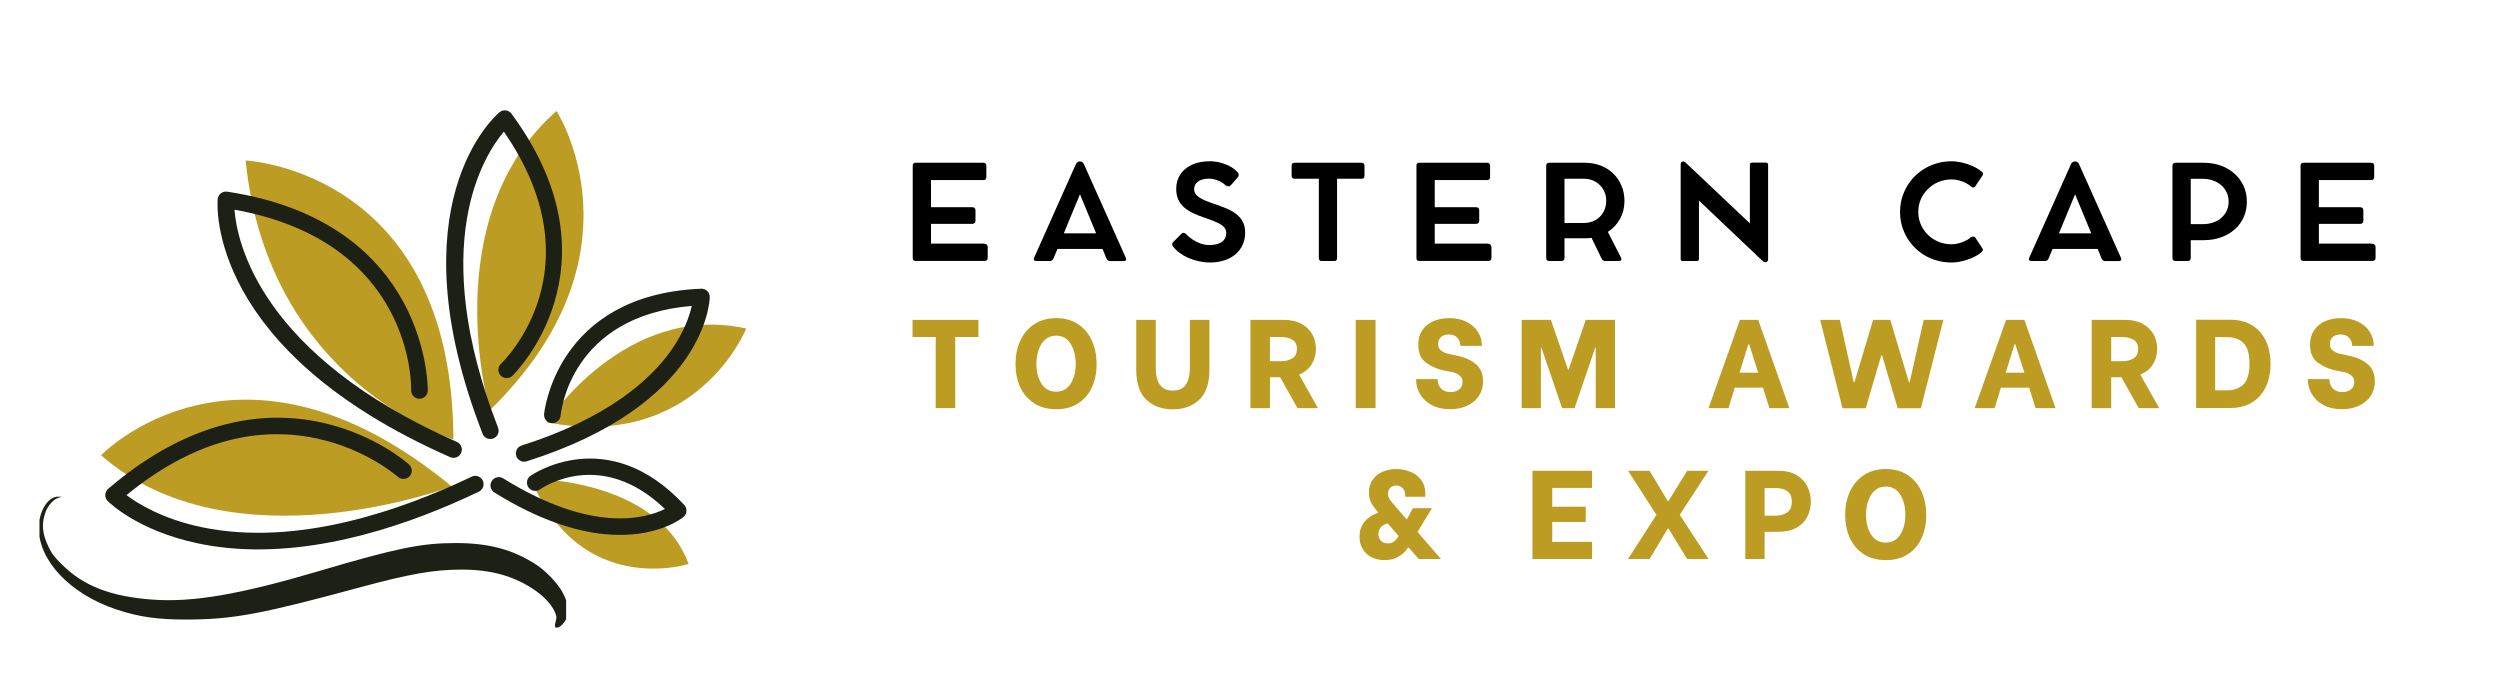 <svg xmlns="http://www.w3.org/2000/svg" xmlns:xlink="http://www.w3.org/1999/xlink" width="800" viewBox="0 0 600 168" height="224" preserveAspectRatio="xMidYMid meet"><defs><g></g><clipPath id="95a350fb03"><path d="M 131 77 L 180 77 L 180 103 L 131 103 Z M 131 77 " clip-rule="nonzero"></path></clipPath><clipPath id="a712ac0e46"><path d="M 33.297 16.801 L 184.074 31.551 L 172.684 147.996 L 21.902 133.246 Z M 33.297 16.801 " clip-rule="nonzero"></path></clipPath><clipPath id="0e9e68417c"><path d="M 33.297 16.801 L 184.074 31.551 L 172.684 147.996 L 21.902 133.246 Z M 33.297 16.801 " clip-rule="nonzero"></path></clipPath><clipPath id="f464d6d7b6"><path d="M 127 114 L 166 114 L 166 137 L 127 137 Z M 127 114 " clip-rule="nonzero"></path></clipPath><clipPath id="78fe24472a"><path d="M 33.297 16.801 L 184.074 31.551 L 172.684 147.996 L 21.902 133.246 Z M 33.297 16.801 " clip-rule="nonzero"></path></clipPath><clipPath id="95f12283e5"><path d="M 33.297 16.801 L 184.074 31.551 L 172.684 147.996 L 21.902 133.246 Z M 33.297 16.801 " clip-rule="nonzero"></path></clipPath><clipPath id="3e2103f6f7"><path d="M 114 26 L 141 26 L 141 99 L 114 99 Z M 114 26 " clip-rule="nonzero"></path></clipPath><clipPath id="c2259d2e95"><path d="M 33.297 16.801 L 184.074 31.551 L 172.684 147.996 L 21.902 133.246 Z M 33.297 16.801 " clip-rule="nonzero"></path></clipPath><clipPath id="208857435c"><path d="M 33.297 16.801 L 184.074 31.551 L 172.684 147.996 L 21.902 133.246 Z M 33.297 16.801 " clip-rule="nonzero"></path></clipPath><clipPath id="ec3552965e"><path d="M 58 38 L 109 38 L 109 106 L 58 106 Z M 58 38 " clip-rule="nonzero"></path></clipPath><clipPath id="fbae623400"><path d="M 33.297 16.801 L 184.074 31.551 L 172.684 147.996 L 21.902 133.246 Z M 33.297 16.801 " clip-rule="nonzero"></path></clipPath><clipPath id="90c1df1578"><path d="M 33.297 16.801 L 184.074 31.551 L 172.684 147.996 L 21.902 133.246 Z M 33.297 16.801 " clip-rule="nonzero"></path></clipPath><clipPath id="65db1248b4"><path d="M 24 95 L 109 95 L 109 124 L 24 124 Z M 24 95 " clip-rule="nonzero"></path></clipPath><clipPath id="4fc927b711"><path d="M 33.297 16.801 L 184.074 31.551 L 172.684 147.996 L 21.902 133.246 Z M 33.297 16.801 " clip-rule="nonzero"></path></clipPath><clipPath id="e4bfc98fb9"><path d="M 33.297 16.801 L 184.074 31.551 L 172.684 147.996 L 21.902 133.246 Z M 33.297 16.801 " clip-rule="nonzero"></path></clipPath><clipPath id="ef44acfabd"><path d="M 107 26 L 135 26 L 135 106 L 107 106 Z M 107 26 " clip-rule="nonzero"></path></clipPath><clipPath id="56460736d7"><path d="M 33.297 16.801 L 184.074 31.551 L 172.684 147.996 L 21.902 133.246 Z M 33.297 16.801 " clip-rule="nonzero"></path></clipPath><clipPath id="f748dbad09"><path d="M 33.297 16.801 L 184.074 31.551 L 172.684 147.996 L 21.902 133.246 Z M 33.297 16.801 " clip-rule="nonzero"></path></clipPath><clipPath id="e4fd9265a3"><path d="M 52 45 L 111 45 L 111 110 L 52 110 Z M 52 45 " clip-rule="nonzero"></path></clipPath><clipPath id="52a9de5db0"><path d="M 33.297 16.801 L 184.074 31.551 L 172.684 147.996 L 21.902 133.246 Z M 33.297 16.801 " clip-rule="nonzero"></path></clipPath><clipPath id="55288467cd"><path d="M 33.297 16.801 L 184.074 31.551 L 172.684 147.996 L 21.902 133.246 Z M 33.297 16.801 " clip-rule="nonzero"></path></clipPath><clipPath id="eb7f863fd6"><path d="M 25 100 L 117 100 L 117 132 L 25 132 Z M 25 100 " clip-rule="nonzero"></path></clipPath><clipPath id="0f3bc0a534"><path d="M 33.297 16.801 L 184.074 31.551 L 172.684 147.996 L 21.902 133.246 Z M 33.297 16.801 " clip-rule="nonzero"></path></clipPath><clipPath id="94d1d7b9cb"><path d="M 33.297 16.801 L 184.074 31.551 L 172.684 147.996 L 21.902 133.246 Z M 33.297 16.801 " clip-rule="nonzero"></path></clipPath><clipPath id="2cbf8ab8ef"><path d="M 123 69 L 171 69 L 171 111 L 123 111 Z M 123 69 " clip-rule="nonzero"></path></clipPath><clipPath id="41f1419bc1"><path d="M 33.297 16.801 L 184.074 31.551 L 172.684 147.996 L 21.902 133.246 Z M 33.297 16.801 " clip-rule="nonzero"></path></clipPath><clipPath id="b0523d448e"><path d="M 33.297 16.801 L 184.074 31.551 L 172.684 147.996 L 21.902 133.246 Z M 33.297 16.801 " clip-rule="nonzero"></path></clipPath><clipPath id="5e97d892dd"><path d="M 117 110 L 165 110 L 165 129 L 117 129 Z M 117 110 " clip-rule="nonzero"></path></clipPath><clipPath id="e8a823b0ca"><path d="M 33.297 16.801 L 184.074 31.551 L 172.684 147.996 L 21.902 133.246 Z M 33.297 16.801 " clip-rule="nonzero"></path></clipPath><clipPath id="341c989afa"><path d="M 33.297 16.801 L 184.074 31.551 L 172.684 147.996 L 21.902 133.246 Z M 33.297 16.801 " clip-rule="nonzero"></path></clipPath><clipPath id="ef2d3d5226"><path d="M 9.473 119.121 L 135.871 119.121 L 135.871 150.621 L 9.473 150.621 Z M 9.473 119.121 " clip-rule="nonzero"></path></clipPath></defs><g clip-path="url(#95a350fb03)"><g clip-path="url(#a712ac0e46)"><g clip-path="url(#0e9e68417c)"><path fill="#bc9c22" d="M 131.273 101.352 C 131.273 101.352 150.027 72.406 179.098 78.844 C 179.102 78.844 167.344 108.324 131.273 101.352 Z M 131.273 101.352 " fill-opacity="1" fill-rule="nonzero"></path></g></g></g><g clip-path="url(#f464d6d7b6)"><g clip-path="url(#78fe24472a)"><g clip-path="url(#95f12283e5)"><path fill="#bc9c22" d="M 127.414 114.906 C 127.414 114.906 157.668 114.688 165.266 135.355 C 165.266 135.355 139.25 143.645 127.414 114.906 Z M 127.414 114.906 " fill-opacity="1" fill-rule="nonzero"></path></g></g></g><g clip-path="url(#3e2103f6f7)"><g clip-path="url(#c2259d2e95)"><g clip-path="url(#208857435c)"><path fill="#bc9c22" d="M 117.527 98.5 C 117.527 98.5 104.258 52.504 133.555 26.637 C 133.555 26.637 155.953 60.965 117.527 98.5 Z M 117.527 98.5 " fill-opacity="1" fill-rule="nonzero"></path></g></g></g><g clip-path="url(#ec3552965e)"><g clip-path="url(#fbae623400)"><g clip-path="url(#90c1df1578)"><path fill="#bc9c22" d="M 108.816 105.477 C 108.816 105.477 64.375 92.039 58.945 38.52 C 58.945 38.52 108.648 40.805 108.816 105.477 Z M 108.816 105.477 " fill-opacity="1" fill-rule="nonzero"></path></g></g></g><g clip-path="url(#65db1248b4)"><g clip-path="url(#4fc927b711)"><g clip-path="url(#e4bfc98fb9)"><path fill="#bc9c22" d="M 108.406 116.746 C 108.406 116.746 55.621 136.742 24.25 109.258 C 24.25 109.262 57.414 74.742 108.406 116.746 Z M 108.406 116.746 " fill-opacity="1" fill-rule="nonzero"></path></g></g></g><g clip-path="url(#ef44acfabd)"><g clip-path="url(#56460736d7)"><g clip-path="url(#f748dbad09)"><path fill="#1d2014" d="M 117.484 105.355 C 116.758 105.285 116.098 104.816 115.816 104.09 C 94.469 49.117 118.816 27.824 119.863 26.945 C 120.285 26.59 120.832 26.426 121.383 26.492 C 121.93 26.559 122.426 26.844 122.754 27.289 C 149.777 63.977 123.25 89.938 122.977 90.195 C 122.18 90.953 120.918 90.922 120.16 90.125 C 119.402 89.328 119.43 88.066 120.227 87.309 C 121.207 86.367 143.547 64.32 120.926 31.594 C 116.125 37.289 102.449 58.641 119.535 102.648 C 119.934 103.676 119.426 104.828 118.398 105.227 C 118.098 105.344 117.785 105.383 117.484 105.355 Z M 117.484 105.355 " fill-opacity="1" fill-rule="nonzero"></path></g></g></g><g clip-path="url(#e4fd9265a3)"><g clip-path="url(#52a9de5db0)"><g clip-path="url(#55288467cd)"><path fill="#1d2014" d="M 108.648 109.875 C 108.445 109.855 108.238 109.805 108.039 109.715 C 49.789 84.051 52.117 49.266 52.246 47.797 C 52.293 47.25 52.566 46.746 53 46.402 C 53.43 46.062 53.984 45.91 54.531 46 C 103.109 53.363 102.676 93.355 102.664 93.758 C 102.637 94.859 101.723 95.73 100.621 95.703 C 99.531 95.672 98.652 94.762 98.68 93.66 C 98.711 92.184 98.945 58.004 56.273 50.328 C 56.875 58.137 62.461 85.27 109.648 106.062 C 110.656 106.508 111.113 107.684 110.672 108.695 C 110.312 109.504 109.484 109.957 108.648 109.875 Z M 108.648 109.875 " fill-opacity="1" fill-rule="nonzero"></path></g></g></g><g clip-path="url(#eb7f863fd6)"><g clip-path="url(#0f3bc0a534)"><g clip-path="url(#94d1d7b9cb)"><path fill="#1d2014" d="M 54.711 131.512 C 52.273 131.273 49.852 130.91 47.445 130.398 C 32.922 127.324 26.121 120.52 25.836 120.23 C 25.449 119.836 25.246 119.301 25.27 118.75 C 25.293 118.199 25.543 117.684 25.957 117.324 C 37.391 107.465 55.531 96.695 77.055 101.371 C 89.957 104.176 97.84 111.18 98.168 111.477 C 98.984 112.215 99.051 113.477 98.312 114.293 C 97.574 115.109 96.316 115.176 95.496 114.441 C 95.383 114.336 87.914 107.762 76.023 105.23 C 60.715 101.969 45.359 106.543 30.359 118.832 C 33.055 120.859 39.039 124.598 48.594 126.562 C 71.27 131.227 96.25 122.527 113.203 114.398 C 114.195 113.922 115.387 114.34 115.863 115.336 C 116.34 116.328 115.918 117.52 114.926 117.996 C 99.086 125.59 76.457 133.641 54.711 131.512 Z M 54.711 131.512 " fill-opacity="1" fill-rule="nonzero"></path></g></g></g><g clip-path="url(#2cbf8ab8ef)"><g clip-path="url(#41f1419bc1)"><g clip-path="url(#b0523d448e)"><path fill="#1d2014" d="M 125.605 110.801 C 124.836 110.723 124.148 110.203 123.898 109.414 C 123.566 108.363 124.148 107.246 125.199 106.914 C 146.164 100.285 156.246 90.898 161.008 84.191 C 164.215 79.676 165.504 75.738 166.02 73.422 C 137.02 75.832 134.641 98.742 134.555 99.742 C 134.457 100.836 133.488 101.648 132.395 101.555 C 131.27 101.492 130.488 100.5 130.578 99.402 C 130.602 99.117 133.391 70.738 168.27 69.289 C 168.824 69.262 169.355 69.469 169.75 69.855 C 170.141 70.242 170.359 70.773 170.344 71.324 C 170.32 72.371 169.281 97.16 126.402 110.715 C 126.137 110.801 125.867 110.824 125.605 110.801 Z M 125.605 110.801 " fill-opacity="1" fill-rule="nonzero"></path></g></g></g><g clip-path="url(#5e97d892dd)"><g clip-path="url(#e8a823b0ca)"><g clip-path="url(#341c989afa)"><path fill="#1d2014" d="M 145.113 128.199 C 138.184 127.523 129.363 124.852 118.656 118.199 C 117.723 117.617 117.434 116.387 118.016 115.453 C 118.598 114.52 119.828 114.23 120.762 114.809 C 142.215 128.137 154.988 124.434 159.582 122.152 C 144.188 107.398 130.227 117.016 129.621 117.449 C 128.727 118.086 127.48 117.883 126.844 116.988 C 126.199 116.094 126.402 114.855 127.293 114.211 C 127.477 114.082 145.707 101.316 164.219 121.176 C 164.594 121.578 164.789 122.121 164.75 122.672 C 164.715 123.219 164.453 123.73 164.027 124.078 C 163.621 124.41 157.301 129.391 145.113 128.199 Z M 145.113 128.199 " fill-opacity="1" fill-rule="nonzero"></path></g></g></g><g clip-path="url(#ef2d3d5226)"><path fill="#1d2014" d="M 15 135.613 C 20.074 140.637 26.648 143.176 36.516 143.898 C 46.223 144.625 57.566 142.684 76.699 137.012 C 95.188 131.551 101.09 130.332 109.402 130.332 C 117.219 130.332 123.02 131.859 128.562 135.434 C 131.07 137.039 133.996 140.145 135.113 142.371 C 135.992 144.133 136.043 144.312 136.043 146.359 C 136.043 148.352 135.992 148.559 135.371 149.391 C 135.008 149.879 134.488 150.348 134.207 150.477 C 133.168 150.891 132.988 150.605 133.375 149.105 C 133.637 148.066 133.609 147.887 133.09 146.723 C 132.34 145.066 130.527 143.121 128.406 141.672 C 123.434 138.254 117.945 136.703 110.723 136.703 C 104.172 136.703 98.293 137.738 86.434 140.949 C 62.719 147.395 55.883 148.664 44.93 148.691 C 37.836 148.715 33.328 148.066 27.969 146.281 C 16.914 142.605 9.301 134.629 9.301 126.734 C 9.301 122.719 11.527 119.121 13.961 119.199 L 14.793 119.223 L 13.988 119.484 C 12.848 119.848 11.504 121.32 10.961 122.824 C 9.898 125.645 10.105 128.105 11.684 131.316 C 12.488 132.973 13.004 133.645 15 135.613 Z M 15 135.613 " fill-opacity="1" fill-rule="nonzero"></path></g><g fill="#000000" fill-opacity="1"><g transform="translate(216.24, 62.626)"><g><path d="M 19.875 -4.156 C 20.156 -4.156 20.379 -4.078 20.547 -3.922 C 20.723 -3.766 20.812 -3.551 20.812 -3.281 L 20.812 -0.688 C 20.812 -0.477 20.742 -0.312 20.609 -0.188 C 20.484 -0.062 20.316 0 20.109 0 L 3.5 0 C 3.039 0 2.812 -0.227 2.812 -0.688 L 2.812 -22.859 C 2.812 -23.328 3.039 -23.562 3.5 -23.562 L 19.781 -23.562 C 20.008 -23.562 20.18 -23.5 20.297 -23.375 C 20.422 -23.25 20.484 -23.082 20.484 -22.875 L 20.484 -20.125 C 20.484 -19.645 20.25 -19.406 19.781 -19.406 L 7.203 -19.406 L 7.203 -12.906 L 17.047 -12.906 C 17.305 -12.906 17.508 -12.844 17.656 -12.719 C 17.801 -12.594 17.875 -12.41 17.875 -12.172 L 17.875 -9.578 C 17.875 -9.379 17.801 -9.211 17.656 -9.078 C 17.508 -8.953 17.305 -8.891 17.047 -8.891 L 7.203 -8.891 L 7.203 -4.156 Z M 19.875 -4.156 "></path></g></g></g><g fill="#000000" fill-opacity="1"><g transform="translate(247.379, 62.626)"><g><path d="M 22.812 -0.766 C 22.914 -0.535 22.922 -0.344 22.828 -0.188 C 22.734 -0.039 22.555 0.031 22.297 0.031 L 18.969 0.031 C 18.789 0.031 18.629 -0.023 18.484 -0.141 C 18.348 -0.266 18.242 -0.41 18.172 -0.578 L 17.234 -2.875 L 6.406 -2.875 L 5.453 -0.594 C 5.379 -0.426 5.273 -0.281 5.141 -0.156 C 5.016 -0.039 4.852 0.016 4.656 0.016 L 1.328 0.016 C 1.078 0.016 0.898 -0.055 0.797 -0.203 C 0.703 -0.348 0.707 -0.539 0.812 -0.781 L 10.844 -23.266 C 10.926 -23.453 11.047 -23.598 11.203 -23.703 C 11.367 -23.816 11.531 -23.875 11.688 -23.875 L 11.891 -23.875 C 12.078 -23.875 12.242 -23.816 12.391 -23.703 C 12.547 -23.586 12.664 -23.438 12.75 -23.25 Z M 7.938 -6.625 L 15.688 -6.625 L 11.812 -16 Z M 7.938 -6.625 "></path></g></g></g><g fill="#000000" fill-opacity="1"><g transform="translate(279.744, 62.626)"><g><path d="M 10.641 0.375 C 9.754 0.375 8.867 0.273 7.984 0.078 C 7.109 -0.109 6.273 -0.375 5.484 -0.719 C 4.691 -1.07 3.973 -1.488 3.328 -1.969 C 2.68 -2.457 2.145 -2.988 1.719 -3.562 C 1.602 -3.707 1.555 -3.867 1.578 -4.047 C 1.598 -4.234 1.691 -4.41 1.859 -4.578 L 3.875 -6.594 C 4.02 -6.727 4.18 -6.781 4.359 -6.75 C 4.547 -6.727 4.734 -6.629 4.922 -6.453 C 5.379 -5.953 5.91 -5.504 6.516 -5.109 C 7.129 -4.711 7.781 -4.395 8.469 -4.156 C 9.156 -3.926 9.82 -3.812 10.469 -3.812 C 11.789 -3.812 12.801 -4.066 13.5 -4.578 C 14.207 -5.098 14.562 -5.816 14.562 -6.734 C 14.562 -7.285 14.367 -7.758 13.984 -8.156 C 13.598 -8.562 13.035 -8.926 12.297 -9.25 C 11.566 -9.582 10.664 -9.93 9.594 -10.297 C 8.477 -10.66 7.484 -11.051 6.609 -11.469 C 5.742 -11.883 5.004 -12.363 4.391 -12.906 C 3.785 -13.445 3.328 -14.07 3.016 -14.781 C 2.703 -15.5 2.547 -16.332 2.547 -17.281 C 2.547 -18.613 2.875 -19.773 3.531 -20.766 C 4.188 -21.754 5.113 -22.523 6.312 -23.078 C 7.52 -23.641 8.945 -23.922 10.594 -23.922 C 11.477 -23.922 12.348 -23.805 13.203 -23.578 C 14.055 -23.359 14.836 -23.051 15.547 -22.656 C 16.254 -22.258 16.836 -21.789 17.297 -21.25 C 17.461 -21.07 17.547 -20.879 17.547 -20.672 C 17.555 -20.461 17.488 -20.273 17.344 -20.109 L 15.719 -18.234 C 15.5 -17.984 15.281 -17.867 15.062 -17.891 C 14.844 -17.922 14.609 -18.016 14.359 -18.172 C 13.836 -18.672 13.219 -19.055 12.5 -19.328 C 11.781 -19.609 11.078 -19.75 10.391 -19.75 C 9.266 -19.75 8.391 -19.508 7.766 -19.031 C 7.148 -18.562 6.844 -17.961 6.844 -17.234 C 6.844 -16.641 7.062 -16.133 7.5 -15.719 C 7.945 -15.301 8.547 -14.926 9.297 -14.594 C 10.055 -14.258 10.895 -13.941 11.812 -13.641 C 12.77 -13.328 13.68 -12.988 14.547 -12.625 C 15.422 -12.258 16.195 -11.82 16.875 -11.312 C 17.562 -10.812 18.102 -10.191 18.5 -9.453 C 18.895 -8.723 19.094 -7.836 19.094 -6.797 C 19.094 -5.703 18.883 -4.711 18.469 -3.828 C 18.062 -2.941 17.484 -2.188 16.734 -1.562 C 15.984 -0.938 15.086 -0.457 14.047 -0.125 C 13.016 0.207 11.879 0.375 10.641 0.375 Z M 10.641 0.375 "></path></g></g></g><g fill="#000000" fill-opacity="1"><g transform="translate(309.069, 62.626)"><g><path d="M 0.922 -20.422 L 0.922 -22.875 C 0.922 -23.332 1.145 -23.562 1.594 -23.562 L 17.75 -23.562 C 17.945 -23.562 18.102 -23.5 18.219 -23.375 C 18.344 -23.25 18.406 -23.082 18.406 -22.875 L 18.406 -20.422 C 18.406 -19.961 18.188 -19.734 17.75 -19.734 L 11.828 -19.734 L 11.828 -0.672 C 11.828 -0.211 11.598 0.016 11.141 0.016 L 8.141 0.016 C 7.68 0.016 7.453 -0.211 7.453 -0.672 L 7.453 -19.734 L 1.594 -19.734 C 1.383 -19.734 1.219 -19.789 1.094 -19.906 C 0.977 -20.031 0.922 -20.203 0.922 -20.422 Z M 0.922 -20.422 "></path></g></g></g><g fill="#000000" fill-opacity="1"><g transform="translate(337.137, 62.626)"><g><path d="M 19.875 -4.156 C 20.156 -4.156 20.379 -4.078 20.547 -3.922 C 20.723 -3.766 20.812 -3.551 20.812 -3.281 L 20.812 -0.688 C 20.812 -0.477 20.742 -0.312 20.609 -0.188 C 20.484 -0.062 20.316 0 20.109 0 L 3.5 0 C 3.039 0 2.812 -0.227 2.812 -0.688 L 2.812 -22.859 C 2.812 -23.328 3.039 -23.562 3.5 -23.562 L 19.781 -23.562 C 20.008 -23.562 20.18 -23.5 20.297 -23.375 C 20.422 -23.25 20.484 -23.082 20.484 -22.875 L 20.484 -20.125 C 20.484 -19.645 20.25 -19.406 19.781 -19.406 L 7.203 -19.406 L 7.203 -12.906 L 17.047 -12.906 C 17.305 -12.906 17.508 -12.844 17.656 -12.719 C 17.801 -12.594 17.875 -12.41 17.875 -12.172 L 17.875 -9.578 C 17.875 -9.379 17.801 -9.211 17.656 -9.078 C 17.508 -8.953 17.305 -8.891 17.047 -8.891 L 7.203 -8.891 L 7.203 -4.156 Z M 19.875 -4.156 "></path></g></g></g><g fill="#000000" fill-opacity="1"><g transform="translate(368.276, 62.626)"><g><path d="M 17.609 -6.969 L 20.766 -0.797 C 20.879 -0.566 20.895 -0.375 20.812 -0.219 C 20.727 -0.062 20.562 0.016 20.312 0.016 L 16.906 0.016 C 16.758 0.016 16.609 -0.035 16.453 -0.141 C 16.305 -0.254 16.191 -0.395 16.109 -0.562 L 13.688 -5.547 C 13.426 -5.504 13.16 -5.473 12.891 -5.453 C 12.617 -5.441 12.344 -5.438 12.062 -5.438 L 7.203 -5.438 L 7.203 -0.672 C 7.203 -0.461 7.133 -0.297 7 -0.172 C 6.863 -0.047 6.691 0.016 6.484 0.016 L 3.5 0.016 C 3.301 0.016 3.133 -0.047 3 -0.172 C 2.875 -0.297 2.812 -0.461 2.812 -0.672 L 2.812 -22.891 C 2.812 -23.086 2.875 -23.25 3 -23.375 C 3.133 -23.5 3.301 -23.562 3.5 -23.562 L 4.281 -23.562 C 4.738 -23.562 5.188 -23.562 5.625 -23.562 C 6.062 -23.562 6.375 -23.562 6.562 -23.562 L 12.062 -23.562 C 13.445 -23.562 14.719 -23.336 15.875 -22.891 C 17.039 -22.441 18.047 -21.805 18.891 -20.984 C 19.742 -20.172 20.406 -19.203 20.875 -18.078 C 21.352 -16.961 21.594 -15.742 21.594 -14.422 C 21.594 -12.816 21.234 -11.367 20.516 -10.078 C 19.805 -8.797 18.836 -7.758 17.609 -6.969 Z M 11.781 -9.109 C 12.844 -9.109 13.781 -9.332 14.594 -9.781 C 15.414 -10.238 16.055 -10.867 16.516 -11.672 C 16.984 -12.484 17.219 -13.41 17.219 -14.453 C 17.219 -15.223 17.078 -15.926 16.797 -16.562 C 16.523 -17.207 16.145 -17.766 15.656 -18.234 C 15.176 -18.711 14.602 -19.082 13.938 -19.344 C 13.281 -19.602 12.562 -19.734 11.781 -19.734 L 7.203 -19.734 L 7.203 -9.109 Z M 11.781 -9.109 "></path></g></g></g><g fill="#000000" fill-opacity="1"><g transform="translate(400.548, 62.626)"><g><path d="M 23.266 -23.594 C 23.617 -23.594 23.797 -23.422 23.797 -23.078 L 23.797 -0.422 C 23.797 -0.191 23.734 -0.016 23.609 0.109 C 23.492 0.242 23.352 0.312 23.188 0.312 L 23.156 0.312 C 22.957 0.312 22.789 0.254 22.656 0.141 C 22.52 0.023 22.367 -0.102 22.203 -0.25 L 7.203 -14.484 L 7.203 -0.5 C 7.203 -0.156 7.031 0.016 6.688 0.016 L 3.328 0.016 C 2.984 0.016 2.812 -0.156 2.812 -0.5 L 2.812 -23.188 C 2.812 -23.383 2.863 -23.547 2.969 -23.672 C 3.082 -23.805 3.219 -23.875 3.375 -23.875 L 3.438 -23.875 C 3.602 -23.875 3.75 -23.816 3.875 -23.703 C 4 -23.586 4.145 -23.457 4.312 -23.312 L 19.422 -9.016 L 19.422 -23.078 C 19.422 -23.422 19.594 -23.594 19.938 -23.594 Z M 23.266 -23.594 "></path></g></g></g><g fill="#000000" fill-opacity="1"><g transform="translate(435.891, 62.626)"><g></g></g></g><g fill="#000000" fill-opacity="1"><g transform="translate(454.62, 62.626)"><g><path d="M 18.375 -5.656 C 18.57 -5.801 18.77 -5.867 18.969 -5.859 C 19.176 -5.848 19.332 -5.77 19.438 -5.625 L 21.203 -2.938 C 21.285 -2.82 21.297 -2.676 21.234 -2.5 C 21.172 -2.32 21.051 -2.172 20.875 -2.047 C 20.258 -1.555 19.551 -1.129 18.75 -0.766 C 17.945 -0.41 17.113 -0.133 16.25 0.062 C 15.383 0.27 14.551 0.375 13.75 0.375 C 12.363 0.375 11.051 0.176 9.812 -0.219 C 8.57 -0.625 7.441 -1.191 6.422 -1.922 C 5.398 -2.66 4.516 -3.531 3.766 -4.531 C 3.016 -5.539 2.43 -6.656 2.016 -7.875 C 1.598 -9.094 1.391 -10.383 1.391 -11.75 C 1.391 -13.113 1.598 -14.406 2.016 -15.625 C 2.43 -16.852 3.016 -17.973 3.766 -18.984 C 4.516 -19.992 5.398 -20.863 6.422 -21.594 C 7.441 -22.332 8.57 -22.906 9.812 -23.312 C 11.051 -23.719 12.363 -23.922 13.75 -23.922 C 14.531 -23.922 15.352 -23.82 16.219 -23.625 C 17.094 -23.426 17.941 -23.145 18.766 -22.781 C 19.598 -22.414 20.332 -21.973 20.969 -21.453 C 21.164 -21.305 21.273 -21.148 21.297 -20.984 C 21.316 -20.816 21.285 -20.672 21.203 -20.547 L 19.438 -17.891 C 19.352 -17.754 19.211 -17.672 19.016 -17.641 C 18.828 -17.617 18.629 -17.691 18.422 -17.859 C 17.773 -18.41 17.031 -18.832 16.188 -19.125 C 15.352 -19.414 14.539 -19.562 13.75 -19.562 C 12.633 -19.562 11.594 -19.359 10.625 -18.953 C 9.664 -18.555 8.82 -18 8.094 -17.281 C 7.363 -16.57 6.789 -15.742 6.375 -14.797 C 5.969 -13.859 5.766 -12.844 5.766 -11.75 C 5.766 -10.664 5.973 -9.656 6.391 -8.719 C 6.805 -7.781 7.379 -6.957 8.109 -6.25 C 8.836 -5.539 9.68 -4.988 10.641 -4.594 C 11.598 -4.195 12.633 -4 13.75 -4 C 14.508 -4 15.305 -4.145 16.141 -4.438 C 16.984 -4.727 17.727 -5.133 18.375 -5.656 Z M 18.375 -5.656 "></path></g></g></g><g fill="#000000" fill-opacity="1"><g transform="translate(486.21, 62.626)"><g><path d="M 22.812 -0.766 C 22.914 -0.535 22.922 -0.344 22.828 -0.188 C 22.734 -0.039 22.555 0.031 22.297 0.031 L 18.969 0.031 C 18.789 0.031 18.629 -0.023 18.484 -0.141 C 18.348 -0.266 18.242 -0.41 18.172 -0.578 L 17.234 -2.875 L 6.406 -2.875 L 5.453 -0.594 C 5.379 -0.426 5.273 -0.281 5.141 -0.156 C 5.016 -0.039 4.852 0.016 4.656 0.016 L 1.328 0.016 C 1.078 0.016 0.898 -0.055 0.797 -0.203 C 0.703 -0.348 0.707 -0.539 0.812 -0.781 L 10.844 -23.266 C 10.926 -23.453 11.047 -23.598 11.203 -23.703 C 11.367 -23.816 11.531 -23.875 11.688 -23.875 L 11.891 -23.875 C 12.078 -23.875 12.242 -23.816 12.391 -23.703 C 12.547 -23.586 12.664 -23.438 12.75 -23.25 Z M 7.938 -6.625 L 15.688 -6.625 L 11.812 -16 Z M 7.938 -6.625 "></path></g></g></g><g fill="#000000" fill-opacity="1"><g transform="translate(518.575, 62.626)"><g><path d="M 10.297 -23.562 C 11.805 -23.562 13.191 -23.332 14.453 -22.875 C 15.711 -22.414 16.805 -21.766 17.734 -20.922 C 18.672 -20.086 19.395 -19.098 19.906 -17.953 C 20.414 -16.816 20.672 -15.57 20.672 -14.219 C 20.672 -12.863 20.414 -11.617 19.906 -10.484 C 19.395 -9.359 18.672 -8.383 17.734 -7.562 C 16.805 -6.738 15.711 -6.102 14.453 -5.656 C 13.191 -5.207 11.805 -4.984 10.297 -4.984 L 7.203 -4.984 L 7.203 -0.672 C 7.203 -0.473 7.141 -0.305 7.016 -0.172 C 6.891 -0.047 6.711 0.016 6.484 0.016 L 3.5 0.016 C 3.281 0.016 3.109 -0.047 2.984 -0.172 C 2.867 -0.297 2.812 -0.461 2.812 -0.672 L 2.812 -22.875 C 2.812 -23.082 2.875 -23.25 3 -23.375 C 3.125 -23.5 3.289 -23.562 3.5 -23.562 L 5.109 -23.562 C 5.422 -23.562 5.707 -23.562 5.969 -23.562 C 6.227 -23.562 6.426 -23.562 6.562 -23.562 Z M 10 -8.828 C 10.926 -8.828 11.77 -8.953 12.531 -9.203 C 13.301 -9.461 13.969 -9.836 14.531 -10.328 C 15.094 -10.816 15.523 -11.391 15.828 -12.047 C 16.141 -12.711 16.297 -13.445 16.297 -14.25 C 16.297 -15.051 16.141 -15.781 15.828 -16.438 C 15.523 -17.102 15.094 -17.68 14.531 -18.172 C 13.969 -18.66 13.301 -19.039 12.531 -19.312 C 11.77 -19.582 10.926 -19.719 10 -19.719 L 7.203 -19.719 L 7.203 -8.828 Z M 10 -8.828 "></path></g></g></g><g fill="#000000" fill-opacity="1"><g transform="translate(549.326, 62.626)"><g><path d="M 19.875 -4.156 C 20.156 -4.156 20.379 -4.078 20.547 -3.922 C 20.723 -3.766 20.812 -3.551 20.812 -3.281 L 20.812 -0.688 C 20.812 -0.477 20.742 -0.312 20.609 -0.188 C 20.484 -0.062 20.316 0 20.109 0 L 3.5 0 C 3.039 0 2.812 -0.227 2.812 -0.688 L 2.812 -22.859 C 2.812 -23.328 3.039 -23.562 3.5 -23.562 L 19.781 -23.562 C 20.008 -23.562 20.18 -23.5 20.297 -23.375 C 20.422 -23.25 20.484 -23.082 20.484 -22.875 L 20.484 -20.125 C 20.484 -19.645 20.25 -19.406 19.781 -19.406 L 7.203 -19.406 L 7.203 -12.906 L 17.047 -12.906 C 17.305 -12.906 17.508 -12.844 17.656 -12.719 C 17.801 -12.594 17.875 -12.41 17.875 -12.172 L 17.875 -9.578 C 17.875 -9.379 17.801 -9.211 17.656 -9.078 C 17.508 -8.953 17.305 -8.891 17.047 -8.891 L 7.203 -8.891 L 7.203 -4.156 Z M 19.875 -4.156 "></path></g></g></g><g fill="#bc9c22" fill-opacity="1"><g transform="translate(217.945, 97.945)"><g><path d="M 16.875 -17.062 L 11.312 -17.062 L 11.312 0 L 6.625 0 L 6.625 -17.062 L 1.062 -17.062 L 1.062 -21.172 L 16.875 -21.172 Z M 16.875 -17.062 "></path></g></g></g><g fill="#bc9c22" fill-opacity="1"><g transform="translate(242.597, 97.945)"><g><path d="M 10.922 0.266 C 8.805 0.266 7.008 -0.219 5.531 -1.188 C 4.062 -2.164 2.957 -3.477 2.219 -5.125 C 1.488 -6.77 1.125 -8.594 1.125 -10.594 C 1.125 -12.582 1.492 -14.414 2.234 -16.094 C 2.984 -17.77 4.094 -19.102 5.562 -20.094 C 7.039 -21.094 8.828 -21.594 10.922 -21.594 C 12.973 -21.594 14.727 -21.098 16.188 -20.109 C 17.656 -19.129 18.754 -17.797 19.484 -16.109 C 20.223 -14.422 20.594 -12.57 20.594 -10.562 C 20.594 -8.539 20.223 -6.707 19.484 -5.062 C 18.754 -3.414 17.656 -2.113 16.188 -1.156 C 14.727 -0.207 12.973 0.266 10.922 0.266 Z M 10.891 -3.938 C 12.379 -3.938 13.531 -4.57 14.344 -5.844 C 15.164 -7.113 15.578 -8.707 15.578 -10.625 C 15.578 -12.52 15.172 -14.117 14.359 -15.422 C 13.555 -16.734 12.398 -17.391 10.891 -17.391 C 9.859 -17.391 8.984 -17.078 8.266 -16.453 C 7.555 -15.828 7.023 -15 6.672 -13.969 C 6.316 -12.945 6.141 -11.832 6.141 -10.625 C 6.141 -8.738 6.547 -7.148 7.359 -5.859 C 8.18 -4.578 9.359 -3.938 10.891 -3.938 Z M 10.891 -3.938 "></path></g></g></g><g fill="#bc9c22" fill-opacity="1"><g transform="translate(271.12, 97.945)"><g><path d="M 10.375 0.297 C 7.789 0.297 5.676 -0.461 4.031 -1.984 C 2.395 -3.504 1.578 -5.926 1.578 -9.25 L 1.578 -21.172 L 6.266 -21.172 L 6.266 -9.594 C 6.266 -6 7.633 -4.203 10.375 -4.203 C 11.844 -4.203 12.891 -4.695 13.516 -5.688 C 14.141 -6.676 14.453 -7.977 14.453 -9.594 L 14.453 -21.172 L 19.141 -21.172 L 19.141 -9.25 C 19.141 -5.926 18.316 -3.504 16.672 -1.984 C 15.035 -0.461 12.938 0.297 10.375 0.297 Z M 10.375 0.297 "></path></g></g></g><g fill="#bc9c22" fill-opacity="1"><g transform="translate(298.524, 97.945)"><g><path d="M 8.719 -7.406 L 6.266 -7.406 L 6.266 0 L 1.578 0 L 1.578 -21.172 L 9.625 -21.172 C 11.289 -21.172 12.703 -20.848 13.859 -20.203 C 15.023 -19.555 15.891 -18.703 16.453 -17.641 C 17.016 -16.586 17.297 -15.445 17.297 -14.219 C 17.297 -12.844 16.953 -11.602 16.266 -10.5 C 15.586 -9.406 14.582 -8.586 13.25 -8.047 L 17.781 0 L 12.859 0 Z M 6.266 -11.25 L 8.859 -11.25 C 9.953 -11.25 10.867 -11.473 11.609 -11.922 C 12.359 -12.379 12.734 -13.145 12.734 -14.219 C 12.734 -15.25 12.363 -15.977 11.625 -16.406 C 10.895 -16.844 9.973 -17.062 8.859 -17.062 L 6.266 -17.062 Z M 6.266 -11.25 "></path></g></g></g><g fill="#bc9c22" fill-opacity="1"><g transform="translate(323.599, 97.945)"><g><path d="M 1.781 -21.172 L 6.531 -21.172 L 6.531 0 L 1.781 0 Z M 1.781 -21.172 "></path></g></g></g><g fill="#bc9c22" fill-opacity="1"><g transform="translate(338.633, 97.945)"><g><path d="M 9.406 0.266 C 7.707 0.266 6.238 -0.062 5 -0.719 C 3.758 -1.383 2.82 -2.258 2.188 -3.344 C 1.551 -4.426 1.234 -5.551 1.234 -6.719 L 1.234 -6.953 L 6.406 -6.953 L 6.406 -6.75 C 6.406 -6.02 6.664 -5.352 7.188 -4.75 C 7.719 -4.145 8.488 -3.844 9.5 -3.844 C 10.363 -3.844 11.055 -4.062 11.578 -4.5 C 12.109 -4.945 12.375 -5.535 12.375 -6.266 C 12.375 -6.91 12.141 -7.426 11.672 -7.812 C 11.211 -8.207 10.648 -8.477 9.984 -8.625 L 7.562 -9.109 C 6.145 -9.43 4.82 -10.035 3.594 -10.922 C 2.363 -11.805 1.75 -13.258 1.75 -15.281 C 1.75 -16.594 2.066 -17.723 2.703 -18.672 C 3.336 -19.617 4.219 -20.344 5.344 -20.844 C 6.477 -21.344 7.766 -21.594 9.203 -21.594 C 10.828 -21.594 12.234 -21.281 13.422 -20.656 C 14.617 -20.031 15.52 -19.219 16.125 -18.219 C 16.727 -17.227 17.031 -16.188 17.031 -15.094 L 17.031 -14.938 L 11.859 -14.938 L 11.859 -15.031 C 11.859 -15.676 11.629 -16.273 11.172 -16.828 C 10.723 -17.391 10.004 -17.672 9.016 -17.672 C 8.242 -17.672 7.629 -17.457 7.172 -17.031 C 6.723 -16.602 6.5 -16.047 6.5 -15.359 C 6.5 -14.703 6.75 -14.18 7.25 -13.797 C 7.758 -13.41 8.367 -13.145 9.078 -13 L 11.531 -12.469 C 13.125 -12.125 14.484 -11.477 15.609 -10.531 C 16.734 -9.582 17.297 -8.195 17.297 -6.375 C 17.297 -5.051 16.953 -3.883 16.266 -2.875 C 15.586 -1.863 14.645 -1.086 13.438 -0.547 C 12.238 -0.004 10.895 0.266 9.406 0.266 Z M 9.406 0.266 "></path></g></g></g><g fill="#bc9c22" fill-opacity="1"><g transform="translate(363.617, 97.945)"><g><path d="M 1.578 -21.172 L 8.594 -21.172 L 12.734 -9.172 L 12.828 -9.172 L 16.969 -21.172 L 23.984 -21.172 L 23.984 0 L 19.359 0 L 19.359 -14.516 L 19.234 -14.516 L 14.281 0 L 11.281 0 L 6.328 -14.516 L 6.203 -14.516 L 6.203 0 L 1.578 0 Z M 1.578 -21.172 "></path></g></g></g><g fill="#bc9c22" fill-opacity="1"><g transform="translate(395.861, 97.945)"><g></g></g></g><g fill="#bc9c22" fill-opacity="1"><g transform="translate(409.503, 97.945)"><g><path d="M 13.609 -4.906 L 6.844 -4.906 L 5.328 0 L 0.547 0 L 8.078 -21.172 L 12.469 -21.172 L 19.938 0 L 15.156 0 Z M 12.469 -8.5 L 10.281 -15.344 L 10.109 -15.344 L 7.984 -8.5 Z M 12.469 -8.5 "></path></g></g></g><g fill="#bc9c22" fill-opacity="1"><g transform="translate(436.544, 97.945)"><g><path d="M 0.297 -21.172 L 5.016 -21.172 L 8.344 -6.234 L 8.531 -6.234 L 13 -21.172 L 17.125 -21.172 L 21.594 -6.234 L 21.781 -6.234 L 25.141 -21.172 L 29.859 -21.172 L 24.469 0.031 L 18.906 0.031 L 15.156 -12.672 L 14.969 -12.672 L 11.219 0.031 L 5.656 0.031 Z M 0.297 -21.172 "></path></g></g></g><g fill="#bc9c22" fill-opacity="1"><g transform="translate(473.385, 97.945)"><g><path d="M 13.609 -4.906 L 6.844 -4.906 L 5.328 0 L 0.547 0 L 8.078 -21.172 L 12.469 -21.172 L 19.938 0 L 15.156 0 Z M 12.469 -8.5 L 10.281 -15.344 L 10.109 -15.344 L 7.984 -8.5 Z M 12.469 -8.5 "></path></g></g></g><g fill="#bc9c22" fill-opacity="1"><g transform="translate(500.426, 97.945)"><g><path d="M 8.719 -7.406 L 6.266 -7.406 L 6.266 0 L 1.578 0 L 1.578 -21.172 L 9.625 -21.172 C 11.289 -21.172 12.703 -20.848 13.859 -20.203 C 15.023 -19.555 15.891 -18.703 16.453 -17.641 C 17.016 -16.586 17.297 -15.445 17.297 -14.219 C 17.297 -12.844 16.953 -11.602 16.266 -10.5 C 15.586 -9.406 14.582 -8.586 13.25 -8.047 L 17.781 0 L 12.859 0 Z M 6.266 -11.25 L 8.859 -11.25 C 9.953 -11.25 10.867 -11.473 11.609 -11.922 C 12.359 -12.379 12.734 -13.145 12.734 -14.219 C 12.734 -15.25 12.363 -15.977 11.625 -16.406 C 10.895 -16.844 9.973 -17.062 8.859 -17.062 L 6.266 -17.062 Z M 6.266 -11.25 "></path></g></g></g><g fill="#bc9c22" fill-opacity="1"><g transform="translate(525.501, 97.945)"><g><path d="M 1.578 -21.203 L 9.922 -21.203 C 11.797 -21.203 13.445 -20.781 14.875 -19.938 C 16.312 -19.102 17.426 -17.895 18.219 -16.312 C 19.02 -14.727 19.422 -12.836 19.422 -10.641 C 19.422 -8.41 19.016 -6.5 18.203 -4.906 C 17.398 -3.312 16.273 -2.098 14.828 -1.266 C 13.391 -0.441 11.734 -0.031 9.859 -0.031 L 1.578 -0.031 Z M 8.984 -4.266 C 10.641 -4.266 11.953 -4.738 12.922 -5.688 C 13.891 -6.633 14.375 -8.285 14.375 -10.641 C 14.375 -13.004 13.895 -14.66 12.938 -15.609 C 11.977 -16.555 10.66 -17.031 8.984 -17.031 L 6.141 -17.031 L 6.141 -4.266 Z M 8.984 -4.266 "></path></g></g></g><g fill="#bc9c22" fill-opacity="1"><g transform="translate(552.663, 97.945)"><g><path d="M 9.406 0.266 C 7.707 0.266 6.238 -0.062 5 -0.719 C 3.758 -1.383 2.82 -2.258 2.188 -3.344 C 1.551 -4.426 1.234 -5.551 1.234 -6.719 L 1.234 -6.953 L 6.406 -6.953 L 6.406 -6.75 C 6.406 -6.02 6.664 -5.352 7.188 -4.75 C 7.719 -4.145 8.488 -3.844 9.5 -3.844 C 10.363 -3.844 11.055 -4.062 11.578 -4.5 C 12.109 -4.945 12.375 -5.535 12.375 -6.266 C 12.375 -6.91 12.141 -7.426 11.672 -7.812 C 11.211 -8.207 10.648 -8.477 9.984 -8.625 L 7.562 -9.109 C 6.145 -9.43 4.82 -10.035 3.594 -10.922 C 2.363 -11.805 1.75 -13.258 1.75 -15.281 C 1.75 -16.594 2.066 -17.723 2.703 -18.672 C 3.336 -19.617 4.219 -20.344 5.344 -20.844 C 6.477 -21.344 7.766 -21.594 9.203 -21.594 C 10.828 -21.594 12.234 -21.281 13.422 -20.656 C 14.617 -20.031 15.52 -19.219 16.125 -18.219 C 16.727 -17.227 17.031 -16.188 17.031 -15.094 L 17.031 -14.938 L 11.859 -14.938 L 11.859 -15.031 C 11.859 -15.676 11.629 -16.273 11.172 -16.828 C 10.723 -17.391 10.004 -17.672 9.016 -17.672 C 8.242 -17.672 7.629 -17.457 7.172 -17.031 C 6.723 -16.602 6.5 -16.047 6.5 -15.359 C 6.5 -14.703 6.75 -14.18 7.25 -13.797 C 7.758 -13.41 8.367 -13.145 9.078 -13 L 11.531 -12.469 C 13.125 -12.125 14.484 -11.477 15.609 -10.531 C 16.734 -9.582 17.297 -8.195 17.297 -6.375 C 17.297 -5.051 16.953 -3.883 16.266 -2.875 C 15.586 -1.863 14.645 -1.086 13.438 -0.547 C 12.238 -0.004 10.895 0.266 9.406 0.266 Z M 9.406 0.266 "></path></g></g></g><g fill="#bc9c22" fill-opacity="1"><g transform="translate(325.347, 134.16)"><g><path d="M 20.484 0 L 15.156 0 L 12.766 -2.719 L 12.547 -2.719 L 12.375 -2.453 C 11.945 -1.785 11.27 -1.164 10.344 -0.594 C 9.414 -0.02 8.273 0.266 6.922 0.266 C 5.797 0.266 4.781 0.039 3.875 -0.406 C 2.969 -0.863 2.25 -1.516 1.719 -2.359 C 1.195 -3.203 0.938 -4.191 0.938 -5.328 C 0.938 -6.691 1.297 -7.844 2.016 -8.781 C 2.742 -9.719 3.664 -10.41 4.781 -10.859 L 5.391 -11.078 L 5.391 -11.188 L 5.234 -11.406 C 4.672 -12.031 4.191 -12.691 3.797 -13.391 C 3.398 -14.098 3.203 -14.969 3.203 -16 C 3.203 -17.207 3.508 -18.234 4.125 -19.078 C 4.738 -19.93 5.547 -20.562 6.547 -20.969 C 7.547 -21.383 8.617 -21.594 9.766 -21.594 C 10.973 -21.594 12.109 -21.367 13.172 -20.922 C 14.234 -20.484 15.094 -19.82 15.75 -18.938 C 16.406 -18.051 16.734 -16.984 16.734 -15.734 L 16.734 -14.938 L 11.891 -14.938 L 11.891 -15.391 C 11.891 -16.098 11.68 -16.648 11.266 -17.047 C 10.848 -17.441 10.348 -17.641 9.766 -17.641 C 9.223 -17.641 8.754 -17.473 8.359 -17.141 C 7.973 -16.805 7.781 -16.336 7.781 -15.734 C 7.781 -15.203 7.914 -14.727 8.188 -14.312 C 8.457 -13.906 8.957 -13.289 9.688 -12.469 L 12.281 -9.469 L 13.734 -12.188 L 18.328 -12.188 L 14.859 -6.5 Z M 10.312 -5.531 L 7.688 -8.562 L 7.109 -8.344 C 6.617 -8.164 6.223 -7.867 5.922 -7.453 C 5.617 -7.047 5.469 -6.555 5.469 -5.984 C 5.469 -5.316 5.676 -4.773 6.094 -4.359 C 6.508 -3.953 7.062 -3.75 7.75 -3.75 C 8.77 -3.75 9.594 -4.285 10.219 -5.359 Z M 10.312 -5.531 "></path></g></g></g><g fill="#bc9c22" fill-opacity="1"><g transform="translate(352.57, 134.16)"><g></g></g></g><g fill="#bc9c22" fill-opacity="1"><g transform="translate(366.212, 134.16)"><g><path d="M 6.328 -17.062 L 6.328 -12.547 L 14.375 -12.547 L 14.375 -8.891 L 6.328 -8.891 L 6.328 -4.109 L 15.875 -4.109 L 15.875 0 L 1.578 0 L 1.578 -21.172 L 15.875 -21.172 L 15.875 -17.062 Z M 6.328 -17.062 "></path></g></g></g><g fill="#bc9c22" fill-opacity="1"><g transform="translate(390.017, 134.16)"><g><path d="M 7.531 -10.594 L 0.719 -21.172 L 5.875 -21.172 L 10.25 -13.922 L 10.438 -13.922 L 14.891 -21.172 L 20 -21.172 L 13.125 -10.594 L 20.031 0 L 14.891 0 L 10.438 -7.297 L 10.25 -7.297 L 5.875 0 L 0.703 0 Z M 7.531 -10.594 "></path></g></g></g><g fill="#bc9c22" fill-opacity="1"><g transform="translate(417.3, 134.16)"><g><path d="M 9.625 -21.172 C 11.289 -21.172 12.703 -20.828 13.859 -20.141 C 15.023 -19.461 15.891 -18.555 16.453 -17.422 C 17.016 -16.297 17.297 -15.078 17.297 -13.766 C 17.297 -12.473 17.02 -11.273 16.469 -10.172 C 15.914 -9.078 15.055 -8.195 13.891 -7.531 C 12.734 -6.863 11.312 -6.531 9.625 -6.531 L 6.203 -6.531 L 6.203 0 L 1.578 0 L 1.578 -21.172 Z M 8.859 -10.406 C 9.953 -10.406 10.867 -10.66 11.609 -11.172 C 12.359 -11.691 12.734 -12.555 12.734 -13.766 C 12.734 -14.973 12.363 -15.816 11.625 -16.297 C 10.895 -16.785 9.973 -17.031 8.859 -17.031 L 6.203 -17.031 L 6.203 -10.406 Z M 8.859 -10.406 "></path></g></g></g><g fill="#bc9c22" fill-opacity="1"><g transform="translate(441.71, 134.16)"><g><path d="M 10.922 0.266 C 8.805 0.266 7.008 -0.219 5.531 -1.188 C 4.062 -2.164 2.957 -3.477 2.219 -5.125 C 1.488 -6.77 1.125 -8.594 1.125 -10.594 C 1.125 -12.582 1.492 -14.414 2.234 -16.094 C 2.984 -17.77 4.094 -19.102 5.562 -20.094 C 7.039 -21.094 8.828 -21.594 10.922 -21.594 C 12.973 -21.594 14.727 -21.098 16.188 -20.109 C 17.656 -19.129 18.754 -17.797 19.484 -16.109 C 20.223 -14.422 20.594 -12.57 20.594 -10.562 C 20.594 -8.539 20.223 -6.707 19.484 -5.062 C 18.754 -3.414 17.656 -2.113 16.188 -1.156 C 14.727 -0.207 12.973 0.266 10.922 0.266 Z M 10.891 -3.938 C 12.379 -3.938 13.531 -4.57 14.344 -5.844 C 15.164 -7.113 15.578 -8.707 15.578 -10.625 C 15.578 -12.52 15.172 -14.117 14.359 -15.422 C 13.555 -16.734 12.398 -17.391 10.891 -17.391 C 9.859 -17.391 8.984 -17.078 8.266 -16.453 C 7.555 -15.828 7.023 -15 6.672 -13.969 C 6.316 -12.945 6.141 -11.832 6.141 -10.625 C 6.141 -8.738 6.547 -7.148 7.359 -5.859 C 8.18 -4.578 9.359 -3.938 10.891 -3.938 Z M 10.891 -3.938 "></path></g></g></g></svg>